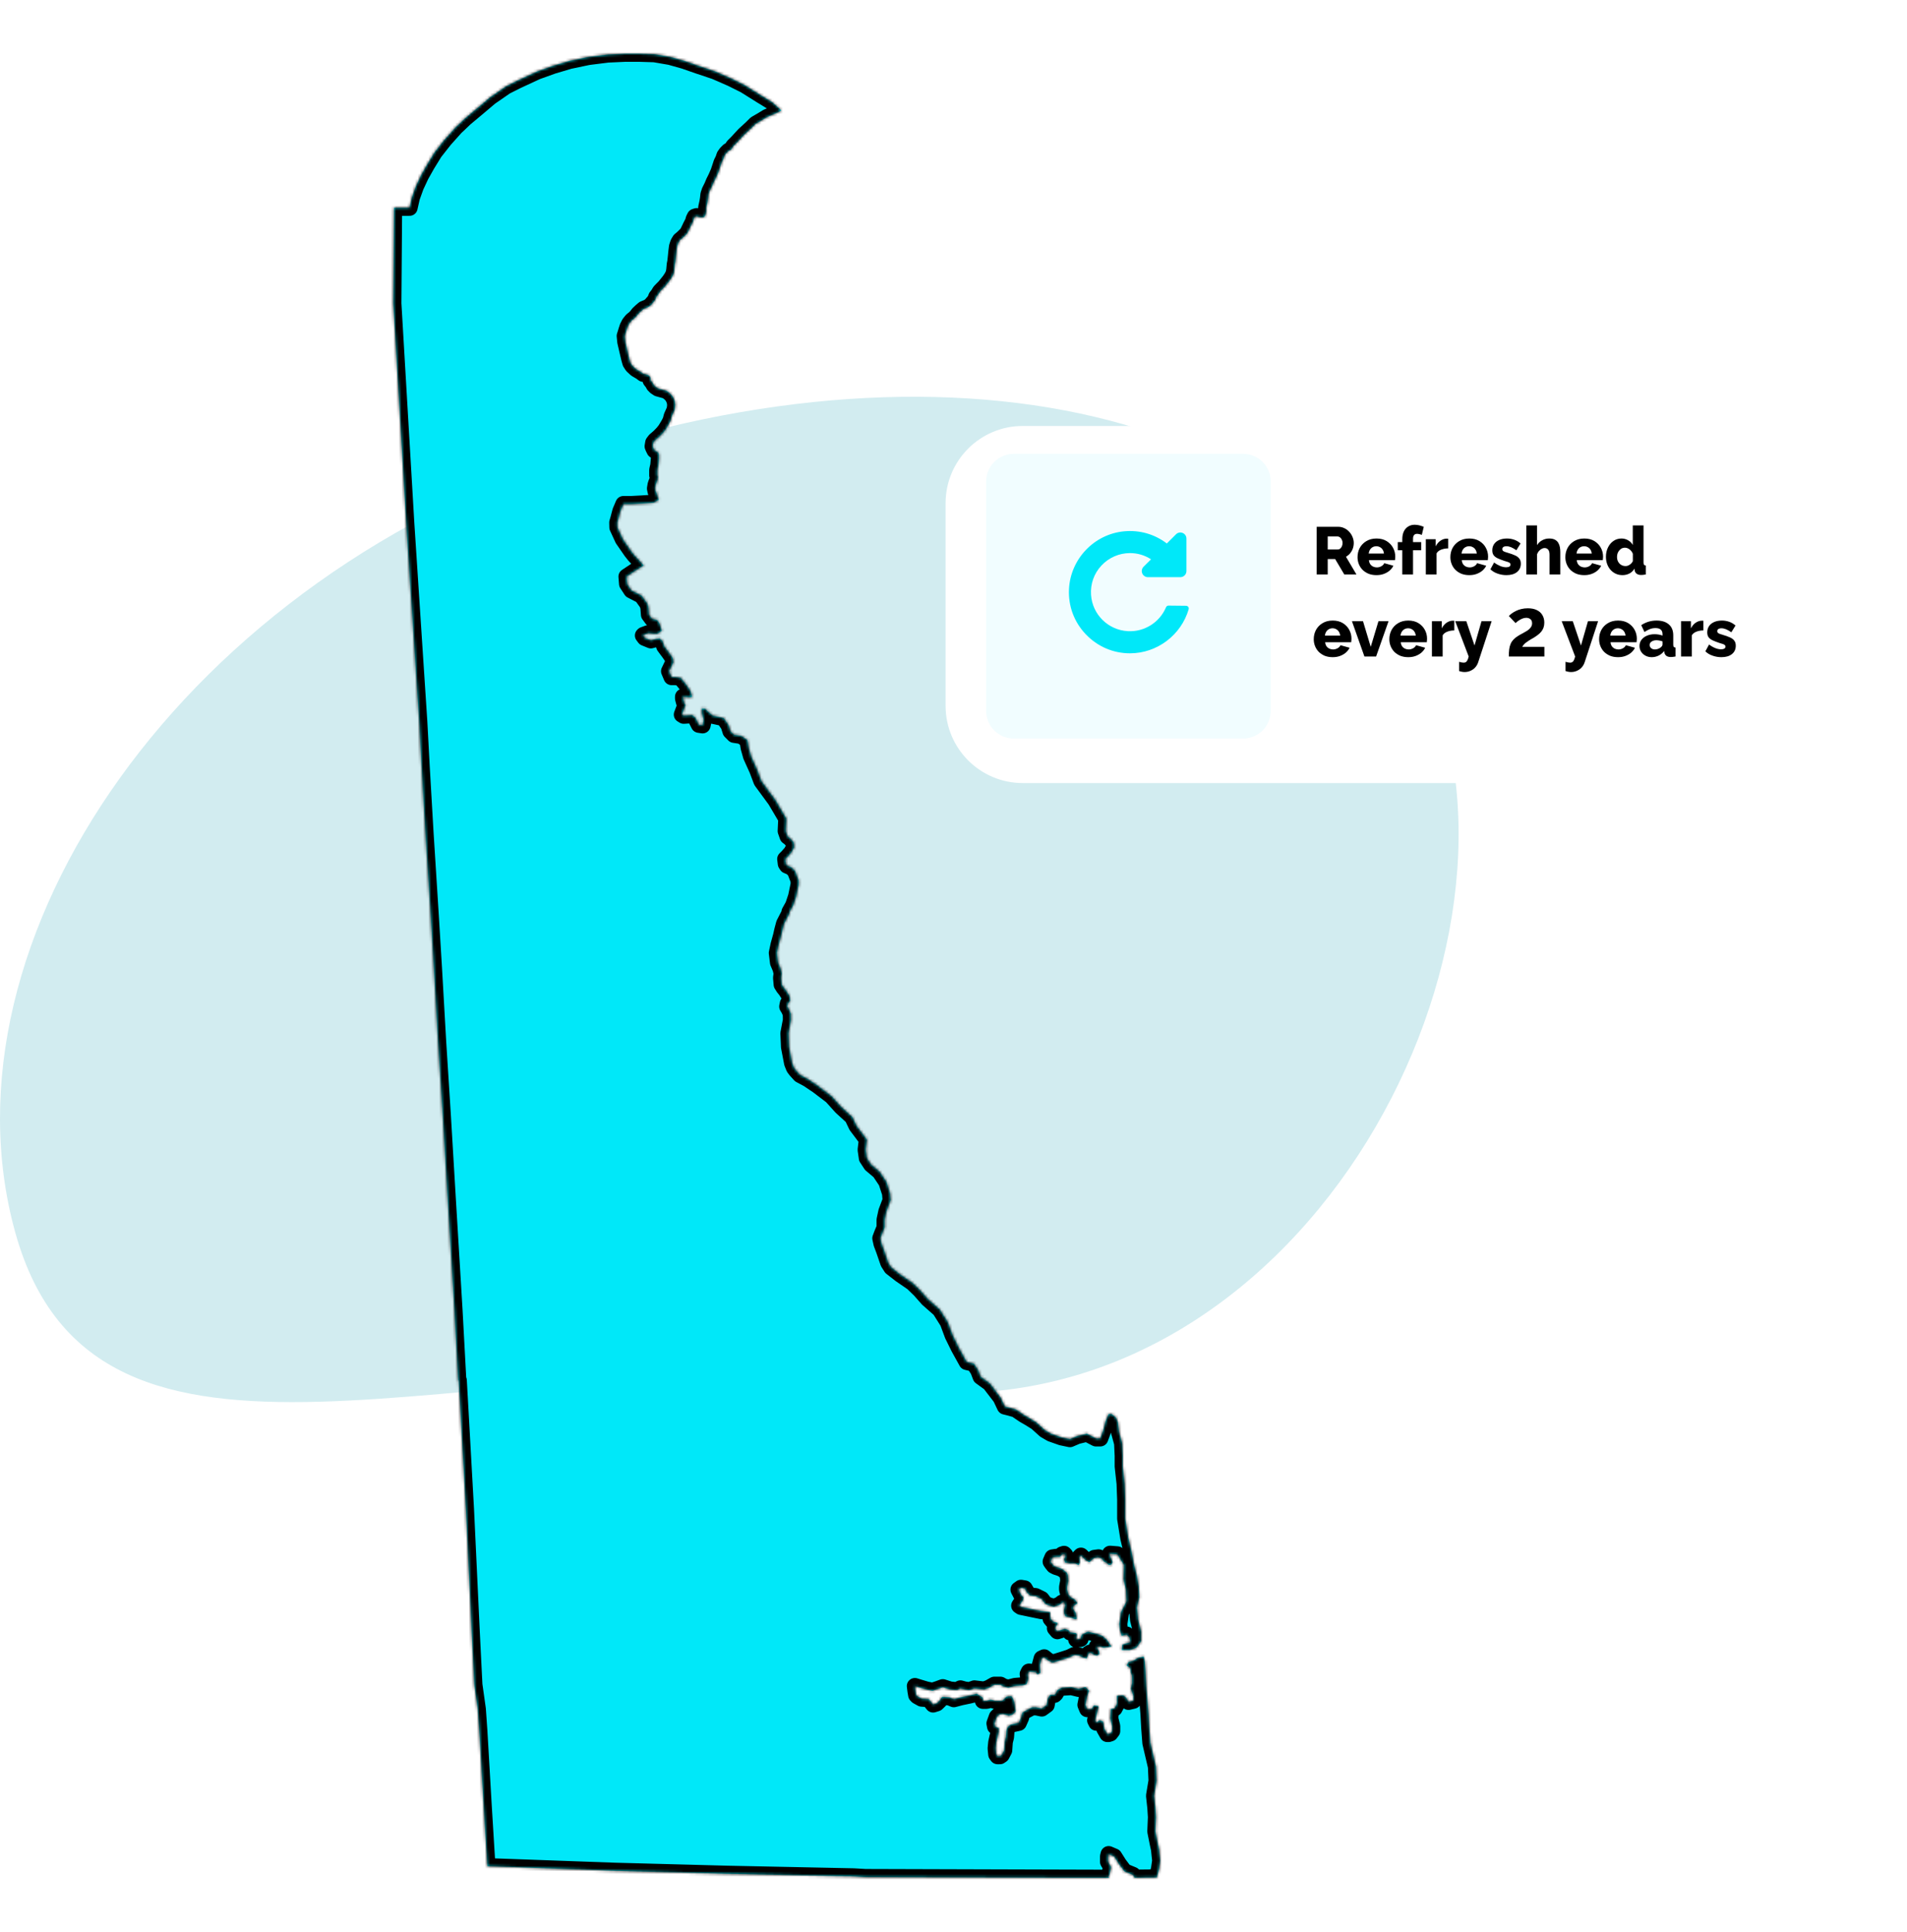 <svg width="710" height="719" viewBox="0 0 710 719" fill="none" xmlns="http://www.w3.org/2000/svg">
<path d="M537.69 269.115C567.876 377.937 467.443 546.89 317.374 514.471C173.81 499.349 35.86 567.508 5.672 458.686C-24.516 349.865 68.525 213.653 219.792 166.903C371.059 120.17 507.501 160.293 537.69 269.115Z" fill="#D2ECF0"/>
<g filter="url(#filter0_d_35_2426)">
<path d="M660.91 154.546H380.785C364.918 154.546 352.055 167.412 352.055 183.283V258.716C352.055 274.587 364.918 287.453 380.785 287.453H660.91C676.777 287.453 689.64 274.587 689.64 258.716V183.283C689.64 167.412 676.777 154.546 660.91 154.546Z" fill="white"/>
</g>
<path d="M462.793 168.915H377.461C371.766 168.915 367.149 173.532 367.149 179.229V264.578C367.149 270.275 371.766 274.893 377.461 274.893H462.793C468.489 274.893 473.106 270.275 473.106 264.578V179.229C473.106 173.532 468.489 168.915 462.793 168.915Z" fill="#F1FDFF"/>
<path d="M441.608 225.471L435.056 225.399H435.043C434.645 225.399 434.282 225.651 434.128 226.01C431.756 231.667 426.049 235.259 419.935 234.918C412.625 234.541 406.72 228.758 406.21 221.448C405.925 217.371 407.299 213.473 410.076 210.492C412.822 207.546 416.695 205.858 420.709 205.858C423.515 205.858 426.203 206.648 428.543 208.175L425.762 210.941C425.112 211.605 424.919 212.575 425.273 213.419C425.625 214.264 426.446 214.82 427.369 214.82H439.454C440.709 214.82 441.723 213.796 441.723 212.557V200.452C441.723 199.536 441.174 198.71 440.325 198.369C439.475 198.009 438.5 198.207 437.85 198.854L434.427 202.284C429.865 198.8 424.244 197.201 418.495 197.758C407.329 198.818 398.514 208.103 397.997 219.328C397.703 225.614 399.935 231.559 404.271 236.103C408.609 240.647 414.454 243.162 420.716 243.162C430.763 243.162 439.746 236.409 442.558 226.746C442.644 226.459 442.583 226.135 442.4 225.884C442.214 225.632 441.921 225.489 441.608 225.471Z" fill="#00E8F9"/>
<path d="M490.224 213.816V196.071H498.222C499.055 196.071 499.822 196.25 500.523 196.592C501.239 196.933 501.855 197.382 502.372 197.975C502.887 198.531 503.288 199.178 503.572 199.896C503.871 200.615 504.021 201.333 504.021 202.07C504.021 202.806 503.904 203.506 503.672 204.171C503.439 204.818 503.105 205.41 502.672 205.949C502.239 206.452 501.722 206.883 501.122 207.224L505.021 213.816H500.497L497.098 208.086H494.324V213.816H490.224ZM494.324 204.512H498.073C498.405 204.512 498.698 204.422 498.948 204.225C499.213 204.009 499.431 203.704 499.598 203.345C499.765 202.968 499.847 202.554 499.847 202.07C499.847 201.585 499.747 201.172 499.548 200.812C499.364 200.453 499.131 200.166 498.847 199.968C498.565 199.771 498.265 199.663 497.948 199.663H494.324V204.512ZM512.478 214.067C511.361 214.067 510.37 213.887 509.503 213.546C508.637 213.169 507.896 212.684 507.28 212.074C506.678 211.445 506.22 210.744 505.904 209.936C505.588 209.128 505.43 208.284 505.43 207.386C505.43 206.129 505.705 204.979 506.254 203.937C506.82 202.896 507.628 202.052 508.678 201.423C509.729 200.776 510.995 200.435 512.478 200.435C513.96 200.435 515.218 200.758 516.251 201.387C517.301 202.034 518.1 202.86 518.65 203.902C519.201 204.907 519.476 206.021 519.476 207.224C519.476 207.458 519.458 207.691 519.426 207.925C519.409 208.14 519.391 208.32 519.375 208.499H509.679C509.729 209.074 509.887 209.559 510.153 209.972C510.436 210.367 510.794 210.673 511.228 210.888C511.661 211.086 512.119 211.194 512.602 211.194C513.202 211.194 513.76 211.05 514.277 210.762C514.811 210.475 515.177 210.098 515.376 209.613L518.776 210.565C518.442 211.247 517.967 211.858 517.352 212.397C516.752 212.9 516.035 213.313 515.202 213.618C514.385 213.923 513.476 214.067 512.478 214.067ZM509.578 206.039H515.276C515.209 205.5 515.051 205.015 514.802 204.62C514.552 204.207 514.218 203.884 513.802 203.668C513.385 203.435 512.927 203.309 512.428 203.309C511.911 203.309 511.444 203.435 511.027 203.668C510.629 203.884 510.304 204.207 510.052 204.62C509.803 205.015 509.645 205.5 509.578 206.039ZM522.089 213.816V204.8H520.413V201.764H522.089V200.687C522.089 199.591 522.272 198.639 522.638 197.849C523.022 197.041 523.556 196.43 524.238 195.999C524.938 195.55 525.746 195.316 526.662 195.316C527.23 195.316 527.795 195.388 528.363 195.514C528.928 195.658 529.503 195.837 530.086 196.089L529.361 199.088C529.111 198.98 528.82 198.891 528.487 198.819C528.154 198.729 527.845 198.693 527.562 198.693C527.079 198.693 526.712 198.855 526.463 199.16C526.213 199.465 526.087 199.932 526.087 200.543V201.764H529.137V204.8H526.087V213.816H522.089ZM539.178 204.117C538.212 204.117 537.337 204.279 536.553 204.584C535.77 204.889 535.204 205.338 534.854 205.949V213.816H530.855V200.687H534.529V203.345C534.98 202.465 535.561 201.764 536.278 201.261C536.994 200.776 537.745 200.507 538.528 200.489C538.711 200.489 538.844 200.489 538.928 200.489C539.027 200.489 539.111 200.507 539.178 200.525V204.117ZM547.038 214.067C545.921 214.067 544.929 213.887 544.064 213.546C543.197 213.169 542.455 212.684 541.839 212.074C541.239 211.445 540.781 210.744 540.464 209.936C540.148 209.128 539.99 208.284 539.99 207.386C539.99 206.129 540.264 204.979 540.814 203.937C541.381 202.896 542.189 202.052 543.238 201.423C544.288 200.776 545.554 200.435 547.038 200.435C548.521 200.435 549.778 200.758 550.812 201.387C551.861 202.034 552.662 202.86 553.211 203.902C553.761 204.907 554.035 206.021 554.035 207.224C554.035 207.458 554.019 207.691 553.985 207.925C553.969 208.14 553.953 208.32 553.935 208.499H544.238C544.288 209.074 544.446 209.559 544.714 209.972C544.996 210.367 545.355 210.673 545.788 210.888C546.221 211.086 546.678 211.194 547.163 211.194C547.763 211.194 548.32 211.05 548.837 210.762C549.37 210.475 549.736 210.098 549.938 209.613L553.335 210.565C553.003 211.247 552.527 211.858 551.911 212.397C551.311 212.9 550.595 213.313 549.762 213.618C548.945 213.923 548.038 214.067 547.038 214.067ZM544.138 206.039H549.837C549.771 205.5 549.613 205.015 549.361 204.62C549.112 204.207 548.779 203.884 548.363 203.668C547.946 203.435 547.488 203.309 546.987 203.309C546.47 203.309 546.005 203.435 545.588 203.668C545.188 203.884 544.863 204.207 544.613 204.62C544.364 205.015 544.206 205.5 544.138 206.039ZM560.871 214.067C559.754 214.067 558.665 213.887 557.598 213.51C556.531 213.151 555.632 212.612 554.899 211.894L556.273 209.362C557.072 209.954 557.847 210.385 558.596 210.691C559.363 210.996 560.079 211.14 560.746 211.14C561.263 211.14 561.663 211.05 561.945 210.888C562.229 210.726 562.371 210.475 562.371 210.116C562.371 209.864 562.288 209.667 562.121 209.541C561.954 209.397 561.696 209.254 561.345 209.146C561.013 209.02 560.597 208.894 560.097 208.769C559.097 208.427 558.264 208.104 557.598 207.799C556.932 207.476 556.431 207.099 556.099 206.649C555.765 206.183 555.597 205.572 555.597 204.835C555.597 203.955 555.815 203.201 556.248 202.537C556.698 201.872 557.33 201.351 558.147 200.992C558.964 200.633 559.938 200.435 561.071 200.435C561.97 200.435 562.847 200.579 563.696 200.866C564.561 201.154 565.37 201.621 566.12 202.285L564.57 204.8C563.82 204.279 563.154 203.902 562.57 203.668C561.988 203.435 561.421 203.309 560.871 203.309C560.588 203.309 560.329 203.345 560.097 203.417C559.864 203.488 559.672 203.596 559.521 203.776C559.388 203.92 559.322 204.117 559.322 204.368C559.322 204.62 559.388 204.817 559.521 204.961C559.672 205.123 559.896 205.248 560.196 205.374C560.512 205.464 560.905 205.59 561.371 205.751C562.453 206.057 563.355 206.38 564.071 206.721C564.788 207.027 565.319 207.44 565.669 207.925C566.036 208.392 566.221 209.002 566.221 209.793C566.221 211.122 565.736 212.181 564.77 212.936C563.82 213.69 562.522 214.067 560.871 214.067ZM580.916 213.816H576.919V206.434C576.919 205.59 576.743 204.961 576.393 204.566C576.061 204.171 575.61 203.973 575.045 203.973C574.745 203.973 574.402 204.063 574.019 204.261C573.653 204.458 573.312 204.71 572.994 205.069C572.678 205.41 572.437 205.823 572.27 206.29V213.816H568.271V195.568H572.27V202.896C572.753 202.106 573.385 201.513 574.17 201.1C574.969 200.651 575.844 200.435 576.794 200.435C577.693 200.435 578.41 200.597 578.943 200.884C579.492 201.189 579.909 201.585 580.193 202.087C580.477 202.572 580.667 203.111 580.767 203.686C580.868 204.279 580.916 204.853 580.916 205.41V213.816ZM589.848 214.067C588.731 214.067 587.74 213.887 586.873 213.546C586.007 213.169 585.266 212.684 584.65 212.074C584.05 211.445 583.59 210.744 583.274 209.936C582.958 209.128 582.8 208.284 582.8 207.386C582.8 206.129 583.075 204.979 583.624 203.937C584.19 202.896 584.998 202.052 586.048 201.423C587.099 200.776 588.365 200.435 589.848 200.435C591.329 200.435 592.588 200.758 593.621 201.387C594.671 202.034 595.47 202.86 596.02 203.902C596.571 204.907 596.846 206.021 596.846 207.224C596.846 207.458 596.828 207.691 596.796 207.925C596.779 208.14 596.761 208.32 596.745 208.499H587.049C587.099 209.074 587.257 209.559 587.523 209.972C587.806 210.367 588.164 210.673 588.598 210.888C589.031 211.086 589.489 211.194 589.972 211.194C590.572 211.194 591.13 211.05 591.647 210.762C592.181 210.475 592.547 210.098 592.746 209.613L596.146 210.565C595.812 211.247 595.337 211.858 594.722 212.397C594.122 212.9 593.405 213.313 592.572 213.618C591.755 213.923 590.846 214.067 589.848 214.067ZM586.948 206.039H592.646C592.579 205.5 592.421 205.015 592.172 204.62C591.922 204.207 591.588 203.884 591.171 203.668C590.755 203.435 590.297 203.309 589.798 203.309C589.281 203.309 588.814 203.435 588.397 203.668C587.999 203.884 587.674 204.207 587.422 204.62C587.173 205.015 587.015 205.5 586.948 206.039ZM597.907 207.242C597.907 205.967 598.158 204.818 598.658 203.794C599.157 202.752 599.841 201.944 600.706 201.351C601.574 200.74 602.574 200.435 603.705 200.435C604.623 200.435 605.456 200.669 606.205 201.118C606.955 201.549 607.521 202.123 607.905 202.842V195.568H611.904V209.362C611.904 209.775 611.971 210.044 612.104 210.224C612.236 210.367 612.454 210.457 612.754 210.493V213.816C612.053 213.941 611.488 214.013 611.053 214.013C610.371 214.013 609.812 213.87 609.38 213.564C608.963 213.259 608.704 212.846 608.604 212.325L608.53 211.643C608.063 212.451 607.429 213.061 606.63 213.474C605.831 213.869 604.989 214.067 604.106 214.067C603.206 214.067 602.373 213.905 601.606 213.564C600.857 213.223 600.198 212.738 599.633 212.109C599.083 211.499 598.658 210.78 598.358 209.936C598.058 209.11 597.907 208.212 597.907 207.242ZM607.93 208.859V206.111C607.763 205.662 607.521 205.284 607.205 204.943C606.905 204.602 606.555 204.351 606.155 204.135C605.772 203.937 605.381 203.848 604.98 203.848C604.547 203.848 604.147 203.937 603.781 204.117C603.431 204.297 603.123 204.566 602.856 204.889C602.59 205.213 602.382 205.572 602.231 205.985C602.098 206.416 602.032 206.847 602.032 207.314C602.032 207.799 602.107 208.248 602.256 208.661C602.423 209.074 602.648 209.433 602.931 209.739C603.215 210.044 603.547 210.277 603.932 210.439C604.314 210.601 604.731 210.691 605.181 210.691C605.463 210.691 605.74 210.655 606.006 210.565C606.271 210.475 606.523 210.349 606.756 210.188C607.006 210.044 607.23 209.846 607.429 209.613C607.631 209.38 607.796 209.128 607.93 208.859ZM496.173 244.6C495.057 244.6 494.065 244.42 493.2 244.079C492.333 243.702 491.591 243.217 490.975 242.606C490.375 241.978 489.917 241.277 489.6 240.469C489.283 239.661 489.125 238.817 489.125 237.919C489.125 236.661 489.4 235.512 489.95 234.47C490.517 233.428 491.325 232.584 492.374 231.956C493.424 231.309 494.69 230.968 496.173 230.968C497.657 230.968 498.914 231.291 499.948 231.92C500.997 232.566 501.797 233.392 502.347 234.434C502.896 235.44 503.171 236.553 503.171 237.757C503.171 237.99 503.155 238.224 503.121 238.457C503.105 238.673 503.089 238.852 503.071 239.032H493.374C493.424 239.607 493.582 240.092 493.85 240.505C494.132 240.9 494.491 241.205 494.924 241.421C495.356 241.618 495.816 241.726 496.299 241.726C496.899 241.726 497.456 241.582 497.973 241.295C498.506 241.008 498.872 240.631 499.073 240.146L502.471 241.097C502.139 241.78 501.663 242.391 501.047 242.929C500.447 243.432 499.731 243.845 498.897 244.151C498.08 244.456 497.174 244.6 496.173 244.6ZM493.273 236.572H498.973C498.906 236.033 498.748 235.548 498.497 235.153C498.247 234.739 497.915 234.416 497.499 234.201C497.082 233.967 496.624 233.842 496.123 233.842C495.608 233.842 495.141 233.967 494.724 234.201C494.324 234.416 493.999 234.739 493.749 235.153C493.5 235.548 493.342 236.033 493.273 236.572ZM507.993 244.348L503.344 231.219H507.468L510.341 240.756L513.216 231.219H516.966L512.342 244.348H507.993ZM524.315 244.6C523.198 244.6 522.207 244.42 521.34 244.079C520.474 243.702 519.733 243.217 519.117 242.606C518.517 241.978 518.057 241.277 517.741 240.469C517.425 239.661 517.267 238.817 517.267 237.919C517.267 236.661 517.542 235.512 518.091 234.47C518.659 233.428 519.467 232.584 520.516 231.956C521.566 231.309 522.832 230.968 524.315 230.968C525.798 230.968 527.055 231.291 528.088 231.92C529.138 232.566 529.937 233.392 530.489 234.434C531.038 235.44 531.313 236.553 531.313 237.757C531.313 237.99 531.297 238.224 531.263 238.457C531.246 238.673 531.228 238.852 531.212 239.032H521.516C521.566 239.607 521.724 240.092 521.99 240.505C522.273 240.9 522.633 241.205 523.065 241.421C523.498 241.618 523.956 241.726 524.439 241.726C525.039 241.726 525.597 241.582 526.114 241.295C526.648 241.008 527.014 240.631 527.213 240.146L530.613 241.097C530.28 241.78 529.805 242.391 529.189 242.929C528.589 243.432 527.872 243.845 527.039 244.151C526.222 244.456 525.314 244.6 524.315 244.6ZM521.415 236.572H527.115C527.046 236.033 526.888 235.548 526.639 235.153C526.389 234.739 526.055 234.416 525.639 234.201C525.222 233.967 524.764 233.842 524.265 233.842C523.748 233.842 523.281 233.967 522.864 234.201C522.466 234.416 522.141 234.739 521.891 235.153C521.64 235.548 521.482 236.033 521.415 236.572ZM541.448 234.65C540.482 234.65 539.607 234.811 538.824 235.117C538.039 235.422 537.474 235.871 537.124 236.482V244.348H533.125V231.219H536.799V233.877C537.249 232.997 537.831 232.297 538.548 231.794C539.264 231.309 540.015 231.04 540.798 231.022C540.981 231.022 541.114 231.022 541.198 231.022C541.297 231.022 541.381 231.04 541.448 231.058V234.65ZM543.233 246.324C543.565 246.432 543.874 246.503 544.157 246.557C544.457 246.611 544.723 246.647 544.956 246.647C545.272 246.647 545.54 246.575 545.755 246.432C545.989 246.288 546.19 246.055 546.355 245.695C546.522 245.372 546.673 244.923 546.806 244.348L541.807 231.219H545.931L548.98 240.253L551.579 231.219H555.353L550.354 246.467C550.121 247.186 549.763 247.833 549.28 248.371C548.797 248.928 548.214 249.341 547.531 249.646C546.847 249.97 546.098 250.131 545.281 250.131C544.931 250.131 544.59 250.096 544.256 250.024C543.924 249.97 543.581 249.88 543.233 249.754V246.324ZM561.744 244.348C561.744 243.325 561.794 242.409 561.895 241.654C561.995 240.882 562.179 240.199 562.444 239.607C562.712 238.996 563.069 238.475 563.52 238.008C563.985 237.523 564.578 237.056 565.294 236.625C565.844 236.284 566.411 235.979 566.993 235.674C567.593 235.35 568.151 235.027 568.668 234.704C569.185 234.344 569.6 233.967 569.918 233.518C570.25 233.069 570.417 232.566 570.417 231.974C570.417 231.525 570.326 231.165 570.142 230.878C569.975 230.573 569.726 230.357 569.392 230.196C569.076 230.034 568.7 229.944 568.268 229.944C567.734 229.944 567.219 230.052 566.718 230.267C566.219 230.483 565.761 230.734 565.344 231.022C564.928 231.309 564.569 231.614 564.269 231.92L561.769 229.28C562.053 228.956 562.419 228.633 562.87 228.31C563.319 227.968 563.845 227.663 564.445 227.376C565.045 227.07 565.711 226.837 566.443 226.675C567.176 226.496 567.968 226.406 568.817 226.406C570.133 226.406 571.25 226.621 572.166 227.07C573.084 227.501 573.775 228.13 574.242 228.92C574.725 229.729 574.966 230.662 574.966 231.722C574.966 232.423 574.867 233.051 574.666 233.626C574.466 234.183 574.183 234.668 573.816 235.117C573.45 235.566 573.024 235.961 572.541 236.32C572.058 236.697 571.541 237.038 570.992 237.38C570.243 237.793 569.625 238.152 569.142 238.475C568.659 238.798 568.261 239.068 567.943 239.319C567.643 239.571 567.402 239.822 567.219 240.056C567.036 240.289 566.869 240.523 566.718 240.756H574.991V244.348H561.744ZM582.868 246.324C583.202 246.432 583.509 246.503 583.793 246.557C584.093 246.611 584.361 246.647 584.594 246.647C584.91 246.647 585.176 246.575 585.393 246.432C585.626 246.288 585.826 246.055 585.993 245.695C586.16 245.372 586.309 244.923 586.443 244.348L581.444 231.219H585.567L588.616 240.253L591.216 231.219H594.991L589.992 246.467C589.758 247.186 589.401 247.833 588.916 248.371C588.433 248.928 587.851 249.341 587.167 249.646C586.485 249.97 585.734 250.131 584.917 250.131C584.569 250.131 584.226 250.096 583.894 250.024C583.56 249.97 583.218 249.88 582.868 249.754V246.324ZM602.416 244.6C601.301 244.6 600.31 244.42 599.442 244.079C598.577 243.702 597.835 243.217 597.217 242.606C596.618 241.978 596.16 241.277 595.844 240.469C595.528 239.661 595.37 238.817 595.37 237.919C595.37 236.661 595.644 235.512 596.194 234.47C596.76 233.428 597.568 232.584 598.618 231.956C599.667 231.309 600.935 230.968 602.416 230.968C603.899 230.968 605.158 231.291 606.19 231.92C607.241 232.566 608.04 233.392 608.589 234.434C609.141 235.44 609.415 236.553 609.415 237.757C609.415 237.99 609.398 238.224 609.365 238.457C609.349 238.673 609.331 238.852 609.315 239.032H599.618C599.667 239.607 599.827 240.092 600.092 240.505C600.376 240.9 600.733 241.205 601.168 241.421C601.601 241.618 602.059 241.726 602.542 241.726C603.141 241.726 603.7 241.582 604.217 241.295C604.75 241.008 605.117 240.631 605.316 240.146L608.715 241.097C608.381 241.78 607.907 242.391 607.291 242.929C606.691 243.432 605.975 243.845 605.142 244.151C604.325 244.456 603.416 244.6 602.416 244.6ZM599.518 236.572H605.215C605.149 236.033 604.991 235.548 604.741 235.153C604.492 234.739 604.158 234.416 603.741 234.201C603.325 233.967 602.867 233.842 602.367 233.842C601.85 233.842 601.383 233.967 600.967 234.201C600.568 234.416 600.243 234.739 599.992 235.153C599.742 235.548 599.584 236.033 599.518 236.572ZM610.403 240.433C610.403 239.553 610.644 238.798 611.127 238.152C611.61 237.505 612.276 236.984 613.127 236.625C613.976 236.248 614.952 236.051 616.05 236.051C616.584 236.051 617.108 236.104 617.625 236.194C618.142 236.284 618.591 236.41 618.976 236.572V235.997C618.976 235.278 618.758 234.739 618.326 234.344C617.891 233.967 617.234 233.77 616.35 233.77C615.618 233.77 614.926 233.895 614.276 234.147C613.642 234.398 612.969 234.758 612.253 235.224L611.051 232.674C611.919 232.117 612.818 231.686 613.752 231.399C614.702 231.112 615.7 230.968 616.751 230.968C618.717 230.968 620.242 231.453 621.324 232.405C622.423 233.339 622.975 234.686 622.975 236.482V239.894C622.975 240.307 623.032 240.577 623.149 240.756C623.282 240.9 623.506 240.99 623.824 241.026V244.348C623.49 244.42 623.174 244.474 622.874 244.492C622.59 244.528 622.341 244.546 622.123 244.546C621.375 244.546 620.8 244.402 620.4 244.097C620.017 243.791 619.775 243.396 619.674 242.875L619.6 242.301C619.017 243.055 618.317 243.63 617.5 244.025C616.701 244.402 615.858 244.6 614.977 244.6C614.109 244.6 613.326 244.42 612.626 244.043C611.944 243.684 611.401 243.181 611.003 242.552C610.602 241.924 610.403 241.205 610.403 240.433ZM618.351 240.918C618.534 240.774 618.683 240.612 618.8 240.433C618.916 240.235 618.976 240.074 618.976 239.894V238.727C618.642 238.583 618.266 238.493 617.85 238.421C617.451 238.349 617.076 238.296 616.726 238.296C615.993 238.296 615.384 238.475 614.901 238.799C614.418 239.122 614.176 239.535 614.176 240.074C614.176 240.379 614.26 240.648 614.425 240.9C614.592 241.151 614.819 241.349 615.101 241.493C615.4 241.654 615.751 241.726 616.151 241.726C616.551 241.726 616.95 241.654 617.351 241.493C617.751 241.349 618.083 241.151 618.351 240.918ZM634.194 234.65C633.228 234.65 632.353 234.811 631.57 235.117C630.786 235.422 630.22 235.871 629.87 236.482V244.348H625.871V231.219H629.545V233.877C629.996 232.997 630.577 232.297 631.294 231.794C632.01 231.309 632.761 231.04 633.544 231.022C633.727 231.022 633.86 231.022 633.944 231.022C634.043 231.022 634.127 231.04 634.194 231.058V234.65ZM640.903 244.6C639.786 244.6 638.694 244.42 637.627 244.043C636.561 243.684 635.661 243.145 634.928 242.426L636.304 239.894C637.103 240.487 637.877 240.918 638.627 241.223C639.394 241.529 640.111 241.672 640.777 241.672C641.294 241.672 641.693 241.582 641.976 241.421C642.26 241.259 642.402 241.008 642.402 240.648C642.402 240.397 642.318 240.199 642.151 240.074C641.985 239.93 641.727 239.786 641.377 239.679C641.043 239.553 640.626 239.427 640.127 239.301C639.127 238.96 638.293 238.637 637.627 238.332C636.961 238.008 636.462 237.631 636.128 237.182C635.796 236.715 635.629 236.104 635.629 235.368C635.629 234.488 635.844 233.734 636.279 233.069C636.728 232.405 637.361 231.884 638.177 231.525C638.994 231.165 639.969 230.968 641.102 230.968C642.001 230.968 642.876 231.112 643.725 231.399C644.593 231.686 645.401 232.153 646.149 232.818L644.6 235.332C643.851 234.811 643.185 234.434 642.601 234.201C642.018 233.967 641.452 233.842 640.903 233.842C640.619 233.842 640.36 233.877 640.127 233.949C639.893 234.021 639.701 234.129 639.552 234.308C639.419 234.452 639.353 234.65 639.353 234.901C639.353 235.153 639.419 235.35 639.552 235.494C639.701 235.655 639.927 235.781 640.227 235.907C640.543 235.997 640.935 236.122 641.402 236.284C642.484 236.589 643.384 236.913 644.101 237.254C644.817 237.559 645.35 237.972 645.701 238.457C646.067 238.924 646.25 239.535 646.25 240.325C646.25 241.654 645.767 242.714 644.801 243.468C643.851 244.223 642.551 244.6 640.903 244.6Z" fill="black"/>
<g filter="url(#filter1_d_35_2426)">
<path d="M146.715 73.33H152.484L153.366 69.45L154.819 65.409L156.756 61.26L159.002 57.273L161.82 52.693L165.521 47.987L169.705 43.318L170.76 42.348L173.14 40.067L177.719 36.241L182.52 32.182L188.288 28.195L192.605 26.022L199.827 22.681L200.048 22.591L205.905 20.49L212.027 18.676L218.545 17.311L219.249 17.185L226.252 16.305L232.813 16H237.965L243.647 16.18L249.504 17.185L254.701 18.64L259.854 20.436L266.195 22.556L272.316 25.232L277.294 27.71L283.591 31.661L284.471 32.182L287.554 34.086L290.946 37.121L289.185 38.001L285.574 39.582L283.636 40.767L283.327 40.947L281.345 42.096L279.759 43.677L277.073 46.138L274.387 49.047L273.065 50.358L272.185 51.723L271.26 52.154L270.379 53.034L269.718 53.968L269.278 55.279L268.617 56.608L268.177 57.973L267.516 59.949L266.637 61.978L265.755 63.739L265.094 65.319L264.214 67.079L263.772 68.391L263.596 69.971L263.377 71.3L262.936 73.276V74.641L262.76 75.521L262.541 76.185L262.099 76.85H261.395L260.955 76.886L259.809 76.67L259.369 76.455L258.709 76.67L258.269 77.55L258.048 78.466L257.035 80.442L256.859 80.837L256.065 82.471L255.582 83.172L254.085 84.626L253.16 85.381L252.499 86.476L252.059 87.841L251.838 89.602L251.662 91.362L251.442 93.391L251.223 94.487L251.045 96.463L250.826 97.792L250.165 99.139L249.283 100.468L248.358 101.617L247.479 102.713L246.597 103.593L245.717 104.509L245.056 105.622L244.352 106.502L243.911 107.634L243.25 108.514L242.81 108.963L242.591 109.394L241.269 110.328L239.684 110.974L238.583 111.908L237.658 112.788L236.997 113.668L236.336 114.369L235.236 115.249L234.311 116.398L233.65 117.71L233.21 119.039L232.901 120.08L232.592 121.05L232.813 123.259L233.517 126.295L234.266 129.456L234.487 130.246L234.706 131L235.412 132.096L236.776 133.371L238.626 134.466L239.508 135.131L240.432 135.347L241.312 135.58L242.018 136.227L242.237 136.891V137.556L242.943 138.436L243.428 139.316L244.087 139.98L245.011 140.591L248.182 141.471L249.549 142.531L250.474 143.626L251.178 145.171L251.399 146.752L251.178 148.512L250.738 149.481L250.077 150.972L249.68 152.517L249.019 153.828L248.315 155.013L247.655 156.073L246.775 157.168L245.453 158.533L243.867 159.898L243.207 160.778L242.986 162.107L243.25 162.754L243.691 163.634L244.483 164.119L245.056 164.514L245.277 164.963L245.32 166.723L245.101 169.184L244.704 170.944V172.92L244.968 173.584L244.747 174.734L244.307 175.829L244.087 176.494L243.867 177.805L244.087 178.9L244.352 179.349L244.835 180.84L245.277 182.025L244.528 182.421L243.955 182.78L243.25 183.121L239.111 183.39L235.015 183.606H232.108L231.449 185.151L230.964 186.3L230.215 189.156L229.818 190.485L229.863 192.281L231.889 196.681L235.06 201.261L236.204 202.698L239.639 206.452L236.864 208.212L233.253 210.618L233.474 213.312L235.06 215.737L238.89 217.713L240.96 220.605L241.4 221.934L241.621 224.789L242.767 226.334L244.571 226.765L245.453 227.914L246.378 230.77L244.792 231.865H243.207L241.4 231.65L239.596 232.314L239.375 232.53L240.036 233.41L242.325 234.344L244.131 233.859L245.496 233.626L246.597 234.506L247.303 236.535L249.107 238.96L250.474 240.936L250.693 242.516L249.107 245.821L250.032 248.012H251.354L253.379 248.246L255.229 250.491L257.035 253.131L257.696 255.322L257.035 255.537L254.304 255.322V255.986L254.789 257.782L255.229 258.447L254.525 260.207L253.864 261.967L254.57 262.398L257.696 262.183L258.842 263.063L260.206 265.757L261.571 265.972L262.011 263.943L261.307 261.303V259.758H262.453L263.817 261.087L265.403 262.398L269.454 263.278L271.26 265.918L271.964 268.164L273.286 269.493L276.017 269.924L278.262 271.468L278.747 274.324L279.628 277.449L281.214 280.969L281.918 282.514L283.503 286.734L288.7 293.811L292.751 300.672L292.532 305.305L293.236 307.317L294.117 307.982L295.482 309.526L295.703 311.286L294.6 313.298L293.236 314.842L292.356 315.723L292.575 317.483L293.015 318.147L294.6 318.812L295.967 320.123L296.407 321.272L297.332 323.679V325.224L296.407 329.678L295.306 332.964L293.941 335.425V335.874L291.914 339.825L291.253 342.304L290.813 344.28L289.889 347.62L289.228 350.691L289.67 354.265L290.594 356.457L291.034 358.217L290.813 359.977L291.034 362.437L291.738 363.551L292.62 364.647L293.985 366.838L294.205 368.436L293.324 369.532L293.105 370.627L293.764 371.723L294.425 373.268L294.469 375.728L293.545 380.577L293.764 385.678L294.909 391.659L295.613 393.419L296.274 394.299L297.86 396.059L300.812 397.64L304.423 400.064L309.619 404.016L313.231 408.021L317.326 411.757L318.912 415.061L320.938 417.737L322.742 420.162L322.302 423.952L322.742 427.023L324.328 429.447L327.499 432.124L330.009 435.877L331.374 440.098L331.595 442.738L330.009 446.959L329.348 450.03V452.94L328.424 455.131L327.763 456.891L328.203 458.884L329.129 461.345L330.713 465.961L331.859 467.757L335.251 470.397L339.742 473.486L342.473 476.126L345.423 479.467L349.916 483.418L352.866 488.088L354.671 492.937L356.962 497.589L359.913 502.923L362.599 503.57L364.184 505.994L365.109 508.419L368.499 510.88L372.552 516.16L374.138 519.501L375.942 519.95L378.234 520.596L381.139 522.572L383.43 523.901L385.896 525.446L389.067 528.301L391.313 529.612L395.188 530.977L398.36 531.642L401.046 530.492L404.657 529.612L408.049 531.372H409.633L410.778 528.301L411.66 524.961L412.761 522.321H413.905L415.49 523.632L416.196 525.392L416.636 528.966L417.782 533.133L418.001 537.802V541.754L418.706 548.184L418.925 554.164V561.259L420.071 568.335L421.217 573.22L422.141 578.051L423.242 582.506L423.946 586.457L424.167 590.462L423.285 594.252L423.727 598.868L424.871 603.304V606.824L423.066 609.285L420.599 610.165H417.649L417.87 608.189L419.013 607.758L420.82 607.273L420.556 605.513L419.455 604.399L417.649 604.848L416.945 602.639L416.724 600.448L417.385 596.012L418.309 594.252L419.41 592.007L419.191 587.606L418.309 583.817L418.485 578.5L416.02 574.531L413.289 574.316L413.068 574.765L413.553 575.86L414.214 577.405L413.774 578.321L412.849 578.536L411.967 577.656L411.042 577.225L410.163 576.076L409.017 575.645L407.431 575.86L406.551 576.561L405.627 577.441L404.26 576.776L403.599 576.112L402.455 575.016L401.795 575.681L402.016 576.561V577.656L401.574 578.536L401.134 578.321L400.209 577.872H398.184L397.478 577.656H396.598L396.158 576.345L396.598 575.465V574.801L396.158 574.352L395.452 574.585L394.573 575.465H393.206L391.841 575.681L391.18 577.225L391.62 577.872L392.326 578.752L393.206 579.201L394.573 579.632L395.673 580.117L397.259 581.446L397.523 582.11L397.744 584.302L397.302 586.726V587.642L397.744 589.403L398.668 590.498L400.209 591.378L401.134 592.707L399.988 593.587L399.548 593.803V594.898L400.473 596.263L400.913 598.473L400.252 598.688L398.668 598.024L396.641 597.592L396.158 596.263V595.168L396.598 593.587L396.158 592.258L395.497 592.492L394.352 593.372L392.326 594.072L390.741 593.623L389.155 592.977L387.79 591.163L385.544 590.067L383.518 589.852L382.373 588.738L381.493 587.211L380.126 586.978L379.202 587.642L380.347 589.852L381.008 590.498V590.983L380.787 591.648L379.466 593.623L380.126 594.072L383.298 594.737L387.569 595.617L390.961 596.048V596.928L391.18 598.473L392.105 599.568L393.691 600.017V600.448L392.766 602.029L393.691 603.124L396.422 602.244L397.744 602.693L398.448 603.573L400.473 603.789L400.913 604.238L400.694 606.213L402.28 605.998L402.719 604.453L405.009 603.304L408.62 604.184L410.426 604.884L412.012 606.213L412.892 607.524L413.817 608.854L410.866 609.285L409.723 608.854H408.401L408.62 609.734L409.281 610.829V611.709L408.401 612.194L407.476 611.979L405.891 611.099L405.23 611.53L404.569 613.29L402.983 612.859L401.838 612.194L400.033 611.979L398.227 612.859L396.201 613.523L391.886 614.87L390.08 613.954L388.758 612.859L387.833 613.29L387.173 615.75L387.393 618.624L386.248 619.271L385.587 618.391L383.077 618.175L382.637 619.055L382.858 620.869L382.197 622.845L380.832 623.276L377.925 623.509L375.415 624.156L373.608 623.725L372.464 623.06H370.218L368.192 624.21L366.386 624.856L362.775 624.425L360.97 625.09L359.164 624.856L357.578 624.425L356.213 625.09L353.746 624.856L351.017 623.976L349.21 624.641L347.185 625.305L344.938 624.856L341.988 623.976L340.623 623.545L340.843 625.341L341.108 626.886L341.548 627.335L343.134 628.215L345.82 628.43L347.406 630.406L348.77 629.975L349.916 628.861L350.796 627.55L353.527 627.766L355.113 628.43L357.799 627.73L360.97 627.065L363.656 626.401L365.725 627.73L365.946 628.161V629.041H367.311L368.896 628.61L370.439 629.041H373.168L374.754 627.496L376.56 627.281L377.221 628.376L377.704 629.921L378.146 633.046L377 634.142L375.678 634.591L373.389 633.926L372.067 634.142L371.143 635.022L370.263 637.446L370.482 638.596L371.847 639.242V640.572L371.364 642.547L370.922 644.523L370.703 646.768L370.922 648.977L371.407 649.642H372.288L372.949 649.193L373.874 647.432L374.093 644.307L374.535 642.547L374.754 639.907L375.194 638.758L376.339 637.896L379.29 637.231L380.171 635.255L380.611 633.495L381.757 632.777L384.222 631.466H385.808L387.878 631.897L389.683 630.586L390.125 628.125L391.005 626.796H392.59L393.03 626.365L393.736 625.036L395.321 624.156L398.932 623.94L401.619 624.605L404.129 623.904L405.451 625.269L404.79 627.245L404.129 630.532L404.79 632.13H406.375L407.3 630.765L408.886 630.981V631.645L408.401 633.657L407.74 636.297L408.18 637.177L409.326 636.297L410.69 636.746L411.13 639.386L412.276 641.398H412.716L413.377 641.182L414.082 640.266V638.506L413.377 635.65L413.598 632.076L414.962 631.861L415.887 630.101L415.844 627.191L418.133 626.976L419.234 627.856L420.159 629.436L421.965 629.005V627.191L421.041 624.551L421.524 622.36L421.481 619.666L421.041 618.57L420.82 616.81L419.455 615.93L420.159 614.619L421.965 614.134L423.77 613.038L425.796 612.589L426.237 614.565L426.456 617.906L426.72 623.24L427.162 628.52L427.602 634.052L427.866 638.937L428.306 644.703L430.376 653.557L430.597 658.819L429.672 664.369L430.155 668.805L430.376 672.326L430.155 677.66L431.08 682.311L431.522 684.305L431.741 686.496L431.962 688.526L431.522 691.597L430.685 694.776L422.448 694.866L421.833 693.842L418.661 692.531L416.636 689.837L414.831 686.981L412.761 686.101L412.54 686.981V688.957L413.686 690.95L413.025 693.842L412.585 694.507L412.937 694.902L400.737 694.866L322.214 694.632L317.854 694.381L270.82 693.411L228.893 692.297L181.463 690.591L180.053 667.584L178.467 640.302L177.895 632.13L176.618 623.06L175.65 603.753L173.492 557.864L170.805 509.784H170.629L169.22 483.688L166.753 442.864L164.86 411.056L163.141 384.008L161.556 356.205L160.367 336.664L158.43 306.096L157.02 281.813L156.095 264.518L154.643 242.426L151.25 190.611L146.451 108.963L146.715 73.33Z" fill="#00E8F9"/>
<mask id="mask0_35_2426" style="mask-type:luminance" maskUnits="userSpaceOnUse" x="146" y="16" width="286" height="679">
<path d="M146.715 73.33H152.484L153.366 69.45L154.819 65.409L156.756 61.26L159.002 57.273L161.82 52.693L165.521 47.987L169.705 43.318L170.76 42.348L173.14 40.067L177.719 36.241L182.52 32.182L188.288 28.195L192.605 26.022L199.827 22.681L200.048 22.591L205.905 20.49L212.027 18.676L218.545 17.311L219.249 17.185L226.252 16.305L232.813 16H237.965L243.647 16.18L249.504 17.185L254.701 18.64L259.854 20.436L266.195 22.556L272.316 25.232L277.294 27.71L283.591 31.661L284.471 32.182L287.554 34.086L290.946 37.121L289.185 38.001L285.574 39.582L283.636 40.767L283.327 40.947L281.345 42.096L279.759 43.677L277.073 46.138L274.387 49.047L273.065 50.358L272.185 51.723L271.26 52.154L270.379 53.034L269.718 53.968L269.278 55.279L268.617 56.608L268.177 57.973L267.516 59.949L266.637 61.978L265.755 63.739L265.094 65.319L264.214 67.079L263.772 68.391L263.596 69.971L263.377 71.3L262.936 73.276V74.641L262.76 75.521L262.541 76.185L262.099 76.85H261.395L260.955 76.886L259.809 76.67L259.369 76.455L258.709 76.67L258.269 77.55L258.048 78.466L257.035 80.442L256.859 80.837L256.065 82.471L255.582 83.172L254.085 84.626L253.16 85.381L252.499 86.476L252.059 87.841L251.838 89.602L251.662 91.362L251.442 93.391L251.223 94.487L251.045 96.463L250.826 97.792L250.165 99.139L249.283 100.468L248.358 101.617L247.479 102.713L246.597 103.593L245.717 104.509L245.056 105.622L244.352 106.502L243.911 107.634L243.25 108.514L242.81 108.963L242.591 109.394L241.269 110.328L239.684 110.974L238.583 111.908L237.658 112.788L236.997 113.668L236.336 114.369L235.236 115.249L234.311 116.398L233.65 117.71L233.21 119.039L232.901 120.08L232.592 121.05L232.813 123.259L233.517 126.295L234.266 129.456L234.487 130.246L234.706 131L235.412 132.096L236.776 133.371L238.626 134.466L239.508 135.131L240.432 135.347L241.312 135.58L242.018 136.227L242.237 136.891V137.556L242.943 138.436L243.428 139.316L244.087 139.98L245.011 140.591L248.182 141.471L249.549 142.531L250.474 143.626L251.178 145.171L251.399 146.752L251.178 148.512L250.738 149.481L250.077 150.972L249.68 152.517L249.019 153.828L248.315 155.013L247.655 156.073L246.775 157.168L245.453 158.533L243.867 159.898L243.207 160.778L242.986 162.107L243.25 162.754L243.691 163.634L244.483 164.119L245.056 164.514L245.277 164.963L245.32 166.723L245.101 169.184L244.704 170.944V172.92L244.968 173.584L244.747 174.734L244.307 175.829L244.087 176.494L243.867 177.805L244.087 178.9L244.352 179.349L244.835 180.84L245.277 182.025L244.528 182.421L243.955 182.78L243.25 183.121L239.111 183.39L235.015 183.606H232.108L231.449 185.151L230.964 186.3L230.215 189.156L229.818 190.485L229.863 192.281L231.889 196.681L235.06 201.261L236.204 202.698L239.639 206.452L236.864 208.212L233.253 210.618L233.474 213.312L235.06 215.737L238.89 217.713L240.96 220.605L241.4 221.934L241.621 224.789L242.767 226.334L244.571 226.765L245.453 227.914L246.378 230.77L244.792 231.865H243.207L241.4 231.65L239.596 232.314L239.375 232.53L240.036 233.41L242.325 234.344L244.131 233.859L245.496 233.626L246.597 234.506L247.303 236.535L249.107 238.96L250.474 240.936L250.693 242.516L249.107 245.821L250.032 248.012H251.354L253.379 248.246L255.229 250.491L257.035 253.131L257.696 255.322L257.035 255.537L254.304 255.322V255.986L254.789 257.782L255.229 258.447L254.525 260.207L253.864 261.967L254.57 262.398L257.696 262.183L258.842 263.063L260.206 265.757L261.571 265.972L262.011 263.943L261.307 261.303V259.758H262.453L263.817 261.087L265.403 262.398L269.454 263.278L271.26 265.918L271.964 268.164L273.286 269.493L276.017 269.924L278.262 271.468L278.747 274.324L279.628 277.449L281.214 280.969L281.918 282.514L283.503 286.734L288.7 293.811L292.751 300.672L292.532 305.305L293.236 307.317L294.117 307.982L295.482 309.526L295.703 311.286L294.6 313.298L293.236 314.842L292.356 315.723L292.575 317.483L293.015 318.147L294.6 318.812L295.967 320.123L296.407 321.272L297.332 323.679V325.224L296.407 329.678L295.306 332.964L293.941 335.425V335.874L291.914 339.825L291.253 342.304L290.813 344.28L289.889 347.62L289.228 350.691L289.67 354.265L290.594 356.457L291.034 358.217L290.813 359.977L291.034 362.437L291.738 363.551L292.62 364.647L293.985 366.838L294.205 368.436L293.324 369.532L293.105 370.627L293.764 371.723L294.425 373.268L294.469 375.728L293.545 380.577L293.764 385.678L294.909 391.659L295.613 393.419L296.274 394.299L297.86 396.059L300.812 397.64L304.423 400.064L309.619 404.016L313.231 408.021L317.326 411.757L318.912 415.061L320.938 417.737L322.742 420.162L322.302 423.952L322.742 427.023L324.328 429.447L327.499 432.124L330.009 435.877L331.374 440.098L331.595 442.738L330.009 446.959L329.348 450.03V452.94L328.424 455.131L327.763 456.891L328.203 458.884L329.129 461.345L330.713 465.961L331.859 467.757L335.251 470.397L339.742 473.486L342.473 476.126L345.423 479.467L349.916 483.418L352.866 488.088L354.671 492.937L356.962 497.589L359.913 502.923L362.599 503.57L364.184 505.994L365.109 508.419L368.499 510.88L372.552 516.16L374.138 519.501L375.942 519.95L378.234 520.596L381.139 522.572L383.43 523.901L385.896 525.446L389.067 528.301L391.313 529.612L395.188 530.977L398.36 531.642L401.046 530.492L404.657 529.612L408.049 531.372H409.633L410.778 528.301L411.66 524.961L412.761 522.321H413.905L415.49 523.632L416.196 525.392L416.636 528.966L417.782 533.133L418.001 537.802V541.754L418.706 548.184L418.925 554.164V561.259L420.071 568.335L421.217 573.22L422.141 578.051L423.242 582.506L423.946 586.457L424.167 590.462L423.285 594.252L423.727 598.868L424.871 603.304V606.824L423.066 609.285L420.599 610.165H417.649L417.87 608.189L419.013 607.758L420.82 607.273L420.556 605.513L419.455 604.399L417.649 604.848L416.945 602.639L416.724 600.448L417.385 596.012L418.309 594.252L419.41 592.007L419.191 587.606L418.309 583.817L418.485 578.5L416.02 574.531L413.289 574.316L413.068 574.765L413.553 575.86L414.214 577.405L413.774 578.321L412.849 578.536L411.967 577.656L411.042 577.225L410.163 576.076L409.017 575.645L407.431 575.86L406.551 576.561L405.627 577.441L404.26 576.776L403.599 576.112L402.455 575.016L401.795 575.681L402.016 576.561V577.656L401.574 578.536L401.134 578.321L400.209 577.872H398.184L397.478 577.656H396.598L396.158 576.345L396.598 575.465V574.801L396.158 574.352L395.452 574.585L394.573 575.465H393.206L391.841 575.681L391.18 577.225L391.62 577.872L392.326 578.752L393.206 579.201L394.573 579.632L395.673 580.117L397.259 581.446L397.523 582.11L397.744 584.302L397.302 586.726V587.642L397.744 589.403L398.668 590.498L400.209 591.378L401.134 592.707L399.988 593.587L399.548 593.803V594.898L400.473 596.263L400.913 598.473L400.252 598.688L398.668 598.024L396.641 597.592L396.158 596.263V595.168L396.598 593.587L396.158 592.258L395.497 592.492L394.352 593.372L392.326 594.072L390.741 593.623L389.155 592.977L387.79 591.163L385.544 590.067L383.518 589.852L382.373 588.738L381.493 587.211L380.126 586.978L379.202 587.642L380.347 589.852L381.008 590.498V590.983L380.787 591.648L379.466 593.623L380.126 594.072L383.298 594.737L387.569 595.617L390.961 596.048V596.928L391.18 598.473L392.105 599.568L393.691 600.017V600.448L392.766 602.029L393.691 603.124L396.422 602.244L397.744 602.693L398.448 603.573L400.473 603.789L400.913 604.238L400.694 606.213L402.28 605.998L402.719 604.453L405.009 603.304L408.62 604.184L410.426 604.884L412.012 606.213L412.892 607.524L413.817 608.854L410.866 609.285L409.723 608.854H408.401L408.62 609.734L409.281 610.829V611.709L408.401 612.194L407.476 611.979L405.891 611.099L405.23 611.53L404.569 613.29L402.983 612.859L401.838 612.194L400.033 611.979L398.227 612.859L396.201 613.523L391.886 614.87L390.08 613.954L388.758 612.859L387.833 613.29L387.173 615.75L387.393 618.624L386.248 619.271L385.587 618.391L383.077 618.175L382.637 619.055L382.858 620.869L382.197 622.845L380.832 623.276L377.925 623.509L375.415 624.156L373.608 623.725L372.464 623.06H370.218L368.192 624.21L366.386 624.856L362.775 624.425L360.97 625.09L359.164 624.856L357.578 624.425L356.213 625.09L353.746 624.856L351.017 623.976L349.21 624.641L347.185 625.305L344.938 624.856L341.988 623.976L340.623 623.545L340.843 625.341L341.108 626.886L341.548 627.335L343.134 628.215L345.82 628.43L347.406 630.406L348.77 629.975L349.916 628.861L350.796 627.55L353.527 627.766L355.113 628.43L357.799 627.73L360.97 627.065L363.656 626.401L365.725 627.73L365.946 628.161V629.041H367.311L368.896 628.61L370.439 629.041H373.168L374.754 627.496L376.56 627.281L377.221 628.376L377.704 629.921L378.146 633.046L377 634.142L375.678 634.591L373.389 633.926L372.067 634.142L371.143 635.022L370.263 637.446L370.482 638.596L371.847 639.242V640.572L371.364 642.547L370.922 644.523L370.703 646.768L370.922 648.977L371.407 649.642H372.288L372.949 649.193L373.874 647.432L374.093 644.307L374.535 642.547L374.754 639.907L375.194 638.758L376.339 637.896L379.29 637.231L380.171 635.255L380.611 633.495L381.757 632.777L384.222 631.466H385.808L387.878 631.897L389.683 630.586L390.125 628.125L391.005 626.796H392.59L393.03 626.365L393.736 625.036L395.321 624.156L398.932 623.94L401.619 624.605L404.129 623.904L405.451 625.269L404.79 627.245L404.129 630.532L404.79 632.13H406.375L407.3 630.765L408.886 630.981V631.645L408.401 633.657L407.74 636.297L408.18 637.177L409.326 636.297L410.69 636.746L411.13 639.386L412.276 641.398H412.716L413.377 641.182L414.082 640.266V638.506L413.377 635.65L413.598 632.076L414.962 631.861L415.887 630.101L415.844 627.191L418.133 626.976L419.234 627.856L420.159 629.436L421.965 629.005V627.191L421.041 624.551L421.524 622.36L421.481 619.666L421.041 618.57L420.82 616.81L419.455 615.93L420.159 614.619L421.965 614.134L423.77 613.038L425.796 612.589L426.237 614.565L426.456 617.906L426.72 623.24L427.162 628.52L427.602 634.052L427.866 638.937L428.306 644.703L430.376 653.557L430.597 658.819L429.672 664.369L430.155 668.805L430.376 672.326L430.155 677.66L431.08 682.311L431.522 684.305L431.741 686.496L431.962 688.526L431.522 691.597L430.685 694.776L422.448 694.866L421.833 693.842L418.661 692.531L416.636 689.837L414.831 686.981L412.761 686.101L412.54 686.981V688.957L413.686 690.95L413.025 693.842L412.585 694.507L412.937 694.902L400.737 694.866L322.214 694.632L317.854 694.381L270.82 693.411L228.893 692.297L181.463 690.591L180.053 667.584L178.467 640.302L177.895 632.13L176.618 623.06L175.65 603.753L173.492 557.864L170.805 509.784H170.629L169.22 483.688L166.753 442.864L164.86 411.056L163.141 384.008L161.556 356.205L160.367 336.664L158.43 306.096L157.02 281.813L156.095 264.518L154.643 242.426L151.25 190.611L146.451 108.963L146.715 73.33Z" fill="white"/>
</mask>
<g mask="url(#mask0_35_2426)">
<path d="M146.715 73.33H152.484L153.366 69.45L154.819 65.409L156.756 61.26L159.002 57.273L161.82 52.693L165.521 47.987L169.705 43.318L170.76 42.348L173.14 40.067L177.719 36.241L182.52 32.182L188.288 28.195L192.605 26.022L199.827 22.681L200.048 22.591L205.905 20.49L212.027 18.676L218.545 17.311L219.249 17.185L226.252 16.305L232.813 16H237.965L243.647 16.18L249.504 17.185L254.701 18.64L259.854 20.436L266.195 22.556L272.316 25.232L277.294 27.71L283.591 31.661L284.471 32.182L287.554 34.086L290.946 37.121L289.185 38.001L285.574 39.582L283.636 40.767L283.327 40.947L281.345 42.096L279.759 43.677L277.073 46.138L274.387 49.047L273.065 50.358L272.185 51.723L271.26 52.154L270.379 53.034L269.718 53.968L269.278 55.279L268.617 56.608L268.177 57.973L267.516 59.949L266.637 61.978L265.755 63.739L265.094 65.319L264.214 67.079L263.772 68.391L263.596 69.971L263.377 71.3L262.936 73.276V74.641L262.76 75.521L262.541 76.185L262.099 76.85H261.395L260.955 76.886L259.809 76.67L259.369 76.455L258.709 76.67L258.269 77.55L258.048 78.466L257.035 80.442L256.859 80.837L256.065 82.471L255.582 83.172L254.085 84.626L253.16 85.381L252.499 86.476L252.059 87.841L251.838 89.602L251.662 91.362L251.442 93.391L251.223 94.487L251.045 96.463L250.826 97.792L250.165 99.139L249.283 100.468L248.358 101.617L247.479 102.713L246.597 103.593L245.717 104.509L245.056 105.622L244.352 106.502L243.911 107.634L243.25 108.514L242.81 108.963L242.591 109.394L241.269 110.328L239.684 110.974L238.583 111.908L237.658 112.788L236.997 113.668L236.336 114.369L235.236 115.249L234.311 116.398L233.65 117.71L233.21 119.039L232.901 120.08L232.592 121.05L232.813 123.259L233.517 126.295L234.266 129.456L234.487 130.246L234.706 131L235.412 132.096L236.776 133.371L238.626 134.466L239.508 135.131L240.432 135.347L241.312 135.58L242.018 136.227L242.237 136.891V137.556L242.943 138.436L243.428 139.316L244.087 139.98L245.011 140.591L248.182 141.471L249.549 142.531L250.474 143.626L251.178 145.171L251.399 146.752L251.178 148.512L250.738 149.481L250.077 150.972L249.68 152.517L249.019 153.828L248.315 155.013L247.655 156.073L246.775 157.168L245.453 158.533L243.867 159.898L243.207 160.778L242.986 162.107L243.25 162.754L243.691 163.634L244.483 164.119L245.056 164.514L245.277 164.963L245.32 166.723L245.101 169.184L244.704 170.944V172.92L244.968 173.584L244.747 174.734L244.307 175.829L244.087 176.494L243.867 177.805L244.087 178.9L244.352 179.349L244.835 180.84L245.277 182.025L244.528 182.421L243.955 182.78L243.25 183.121L239.111 183.39L235.015 183.606H232.108L231.449 185.151L230.964 186.3L230.215 189.156L229.818 190.485L229.863 192.281L231.889 196.681L235.06 201.261L236.204 202.698L239.639 206.452L236.864 208.212L233.253 210.618L233.474 213.313L235.06 215.737L238.89 217.713L240.96 220.605L241.4 221.934L241.621 224.789L242.767 226.334L244.571 226.765L245.453 227.914L246.378 230.77L244.792 231.865H243.207L241.4 231.65L239.596 232.314L239.375 232.53L240.036 233.41L242.325 234.344L244.131 233.859L245.496 233.626L246.597 234.506L247.303 236.535L249.107 238.96L250.474 240.936L250.693 242.516L249.107 245.821L250.032 248.012H251.354L253.379 248.246L255.229 250.491L257.035 253.131L257.696 255.322L257.035 255.537L254.304 255.322V255.986L254.789 257.782L255.229 258.447L254.525 260.207L253.864 261.967L254.57 262.398L257.696 262.183L258.842 263.063L260.206 265.757L261.571 265.972L262.011 263.943L261.307 261.303V259.758H262.453L263.817 261.087L265.403 262.398L269.454 263.278L271.26 265.918L271.964 268.164L273.286 269.493L276.017 269.924L278.262 271.468L278.747 274.324L279.628 277.449L281.214 280.969L281.918 282.514L283.503 286.734L288.7 293.811L292.751 300.672L292.532 305.305L293.236 307.317L294.117 307.981L295.482 309.526L295.703 311.286L294.6 313.298L293.236 314.842L292.356 315.723L292.575 317.483L293.015 318.147L294.6 318.812L295.967 320.123L296.407 321.272L297.332 323.679V325.224L296.407 329.678L295.306 332.964L293.941 335.425V335.874L291.914 339.825L291.253 342.304L290.813 344.28L289.889 347.62L289.228 350.691L289.67 354.265L290.594 356.457L291.034 358.217L290.813 359.977L291.034 362.437L291.738 363.551L292.62 364.647L293.985 366.838L294.205 368.436L293.324 369.532L293.105 370.627L293.764 371.723L294.425 373.268L294.469 375.728L293.545 380.577L293.764 385.678L294.909 391.659L295.613 393.419L296.274 394.299L297.86 396.059L300.812 397.64L304.423 400.064L309.619 404.016L313.231 408.021L317.326 411.757L318.912 415.061L320.938 417.737L322.742 420.162L322.302 423.952L322.742 427.023L324.328 429.447L327.499 432.124L330.009 435.877L331.374 440.098L331.595 442.738L330.009 446.959L329.348 450.03V452.94L328.424 455.131L327.763 456.891L328.203 458.884L329.129 461.345L330.713 465.961L331.859 467.757L335.251 470.397L339.742 473.486L342.473 476.126L345.423 479.467L349.916 483.418L352.866 488.088L354.671 492.937L356.962 497.589L359.913 502.923L362.599 503.57L364.184 505.994L365.109 508.419L368.499 510.88L372.552 516.16L374.138 519.501L375.942 519.95L378.234 520.596L381.139 522.572L383.43 523.901L385.896 525.446L389.067 528.301L391.313 529.612L395.188 530.977L398.36 531.642L401.046 530.492L404.657 529.612L408.049 531.372H409.633L410.778 528.301L411.66 524.961L412.761 522.321H413.905L415.49 523.632L416.196 525.392L416.636 528.966L417.782 533.133L418.001 537.802V541.754L418.706 548.184L418.925 554.164V561.259L420.071 568.335L421.217 573.22L422.141 578.051L423.242 582.506L423.946 586.457L424.167 590.462L423.285 594.252L423.727 598.868L424.871 603.304V606.824L423.066 609.285L420.599 610.165H417.649L417.869 608.189L419.013 607.758L420.82 607.273L420.556 605.513L419.455 604.399L417.649 604.848L416.945 602.639L416.724 600.448L417.385 596.012L418.309 594.252L419.41 592.007L419.191 587.606L418.309 583.817L418.485 578.5L416.02 574.531L413.289 574.316L413.068 574.765L413.553 575.86L414.214 577.405L413.774 578.321L412.849 578.536L411.967 577.656L411.042 577.225L410.163 576.076L409.017 575.645L407.431 575.86L406.551 576.561L405.627 577.441L404.26 576.776L403.599 576.112L402.455 575.016L401.795 575.681L402.016 576.561V577.656L401.574 578.536L401.134 578.321L400.209 577.872H398.184L397.478 577.656H396.598L396.158 576.345L396.598 575.465V574.801L396.158 574.352L395.452 574.585L394.573 575.465H393.206L391.841 575.681L391.18 577.225L391.62 577.872L392.326 578.752L393.206 579.201L394.573 579.632L395.673 580.117L397.259 581.446L397.523 582.11L397.744 584.302L397.302 586.726V587.642L397.744 589.403L398.668 590.498L400.209 591.378L401.134 592.707L399.988 593.587L399.548 593.803V594.898L400.473 596.263L400.913 598.473L400.252 598.688L398.668 598.024L396.641 597.592L396.158 596.263V595.168L396.598 593.587L396.158 592.258L395.497 592.492L394.352 593.372L392.326 594.072L390.741 593.623L389.155 592.977L387.79 591.163L385.544 590.067L383.518 589.852L382.373 588.738L381.493 587.211L380.126 586.978L379.202 587.642L380.347 589.852L381.008 590.498V590.983L380.787 591.648L379.466 593.623L380.126 594.072L383.298 594.737L387.569 595.617L390.961 596.048V596.928L391.18 598.473L392.105 599.568L393.691 600.017V600.448L392.766 602.029L393.691 603.124L396.422 602.244L397.744 602.693L398.448 603.573L400.473 603.789L400.913 604.238L400.694 606.213L402.28 605.998L402.719 604.453L405.009 603.304L408.62 604.184L410.426 604.884L412.012 606.213L412.892 607.524L413.817 608.854L410.866 609.285L409.723 608.854H408.401L408.62 609.734L409.281 610.829V611.709L408.401 612.194L407.476 611.979L405.891 611.099L405.23 611.53L404.569 613.29L402.983 612.859L401.838 612.194L400.033 611.979L398.227 612.859L396.201 613.523L391.886 614.87L390.08 613.954L388.758 612.859L387.833 613.29L387.173 615.75L387.393 618.624L386.248 619.271L385.587 618.391L383.077 618.175L382.637 619.055L382.858 620.869L382.197 622.845L380.832 623.276L377.925 623.509L375.415 624.156L373.608 623.725L372.464 623.06H370.218L368.192 624.21L366.386 624.856L362.775 624.425L360.97 625.09L359.164 624.856L357.578 624.425L356.213 625.09L353.746 624.856L351.017 623.976L349.21 624.641L347.185 625.305L344.938 624.856L341.988 623.976L340.623 623.545L340.843 625.341L341.108 626.886L341.548 627.335L343.134 628.215L345.82 628.43L347.406 630.406L348.77 629.975L349.916 628.861L350.796 627.55L353.527 627.766L355.113 628.43L357.799 627.73L360.97 627.065L363.656 626.401L365.725 627.73L365.946 628.161V629.041H367.311L368.896 628.61L370.439 629.041H373.168L374.754 627.496L376.56 627.281L377.221 628.376L377.704 629.921L378.146 633.046L377 634.142L375.679 634.591L373.389 633.926L372.067 634.142L371.143 635.022L370.263 637.446L370.482 638.596L371.847 639.243V640.572L371.364 642.547L370.922 644.523L370.703 646.768L370.922 648.977L371.407 649.642H372.288L372.949 649.193L373.874 647.432L374.093 644.307L374.535 642.547L374.754 639.907L375.194 638.758L376.339 637.895L379.29 637.231L380.171 635.255L380.611 633.495L381.757 632.777L384.222 631.466H385.808L387.878 631.897L389.683 630.585L390.125 628.125L391.005 626.796H392.59L393.03 626.365L393.736 625.036L395.321 624.156L398.932 623.94L401.619 624.605L404.129 623.904L405.451 625.269L404.79 627.245L404.129 630.532L404.79 632.13H406.375L407.3 630.765L408.886 630.981V631.645L408.401 633.657L407.74 636.297L408.18 637.177L409.326 636.297L410.69 636.746L411.13 639.386L412.276 641.398H412.716L413.377 641.182L414.082 640.266V638.506L413.377 635.65L413.598 632.076L414.962 631.861L415.887 630.101L415.844 627.191L418.133 626.976L419.234 627.856L420.159 629.436L421.965 629.005V627.191L421.041 624.551L421.524 622.36L421.481 619.666L421.041 618.57L420.82 616.81L419.455 615.93L420.159 614.619L421.965 614.134L423.77 613.038L425.796 612.589L426.237 614.565L426.456 617.906L426.72 623.24L427.162 628.52L427.602 634.052L427.866 638.937L428.306 644.703L430.376 653.557L430.597 658.819L429.672 664.369L430.155 668.805L430.376 672.326L430.155 677.66L431.08 682.311L431.522 684.305L431.741 686.496L431.962 688.526L431.522 691.597L430.685 694.776L422.448 694.866L421.833 693.842L418.661 692.531L416.636 689.837L414.831 686.981L412.761 686.101L412.54 686.981V688.957L413.686 690.95L413.025 693.842L412.585 694.507L412.937 694.902L400.737 694.866L322.214 694.632L317.854 694.381L270.82 693.411L228.893 692.297L181.463 690.591L180.053 667.584L178.467 640.302L177.895 632.13L176.618 623.06L175.65 603.753L173.492 557.864L170.805 509.784H170.629L169.22 483.688L166.753 442.864L164.86 411.056L163.141 384.008L161.556 356.205L160.367 336.664L158.43 306.096L157.02 281.813L156.095 264.518L154.643 242.426L151.25 190.611L146.451 108.963L146.715 73.33Z" stroke="black" stroke-width="6" stroke-linejoin="round"/>
</g>
</g>
<defs>
<filter id="filter0_d_35_2426" x="332.055" y="138.546" width="377.585" height="172.907" filterUnits="userSpaceOnUse" color-interpolation-filters="sRGB">
<feFlood flood-opacity="0" result="BackgroundImageFix"/>
<feColorMatrix in="SourceAlpha" type="matrix" values="0 0 0 0 0 0 0 0 0 0 0 0 0 0 0 0 0 0 127 0" result="hardAlpha"/>
<feOffset dy="4"/>
<feGaussianBlur stdDeviation="10"/>
<feComposite in2="hardAlpha" operator="out"/>
<feColorMatrix type="matrix" values="0 0 0 0 0 0 0 0 0 0 0 0 0 0 0 0 0 0 0.12 0"/>
<feBlend mode="normal" in2="BackgroundImageFix" result="effect1_dropShadow_35_2426"/>
<feBlend mode="normal" in="SourceGraphic" in2="effect1_dropShadow_35_2426" result="shape"/>
</filter>
<filter id="filter1_d_35_2426" x="126.451" y="0" width="325.511" height="718.902" filterUnits="userSpaceOnUse" color-interpolation-filters="sRGB">
<feFlood flood-opacity="0" result="BackgroundImageFix"/>
<feColorMatrix in="SourceAlpha" type="matrix" values="0 0 0 0 0 0 0 0 0 0 0 0 0 0 0 0 0 0 127 0" result="hardAlpha"/>
<feOffset dy="4"/>
<feGaussianBlur stdDeviation="10"/>
<feComposite in2="hardAlpha" operator="out"/>
<feColorMatrix type="matrix" values="0 0 0 0 0 0 0 0 0 0 0 0 0 0 0 0 0 0 0.12 0"/>
<feBlend mode="normal" in2="BackgroundImageFix" result="effect1_dropShadow_35_2426"/>
<feBlend mode="normal" in="SourceGraphic" in2="effect1_dropShadow_35_2426" result="shape"/>
</filter>
</defs>
</svg>
